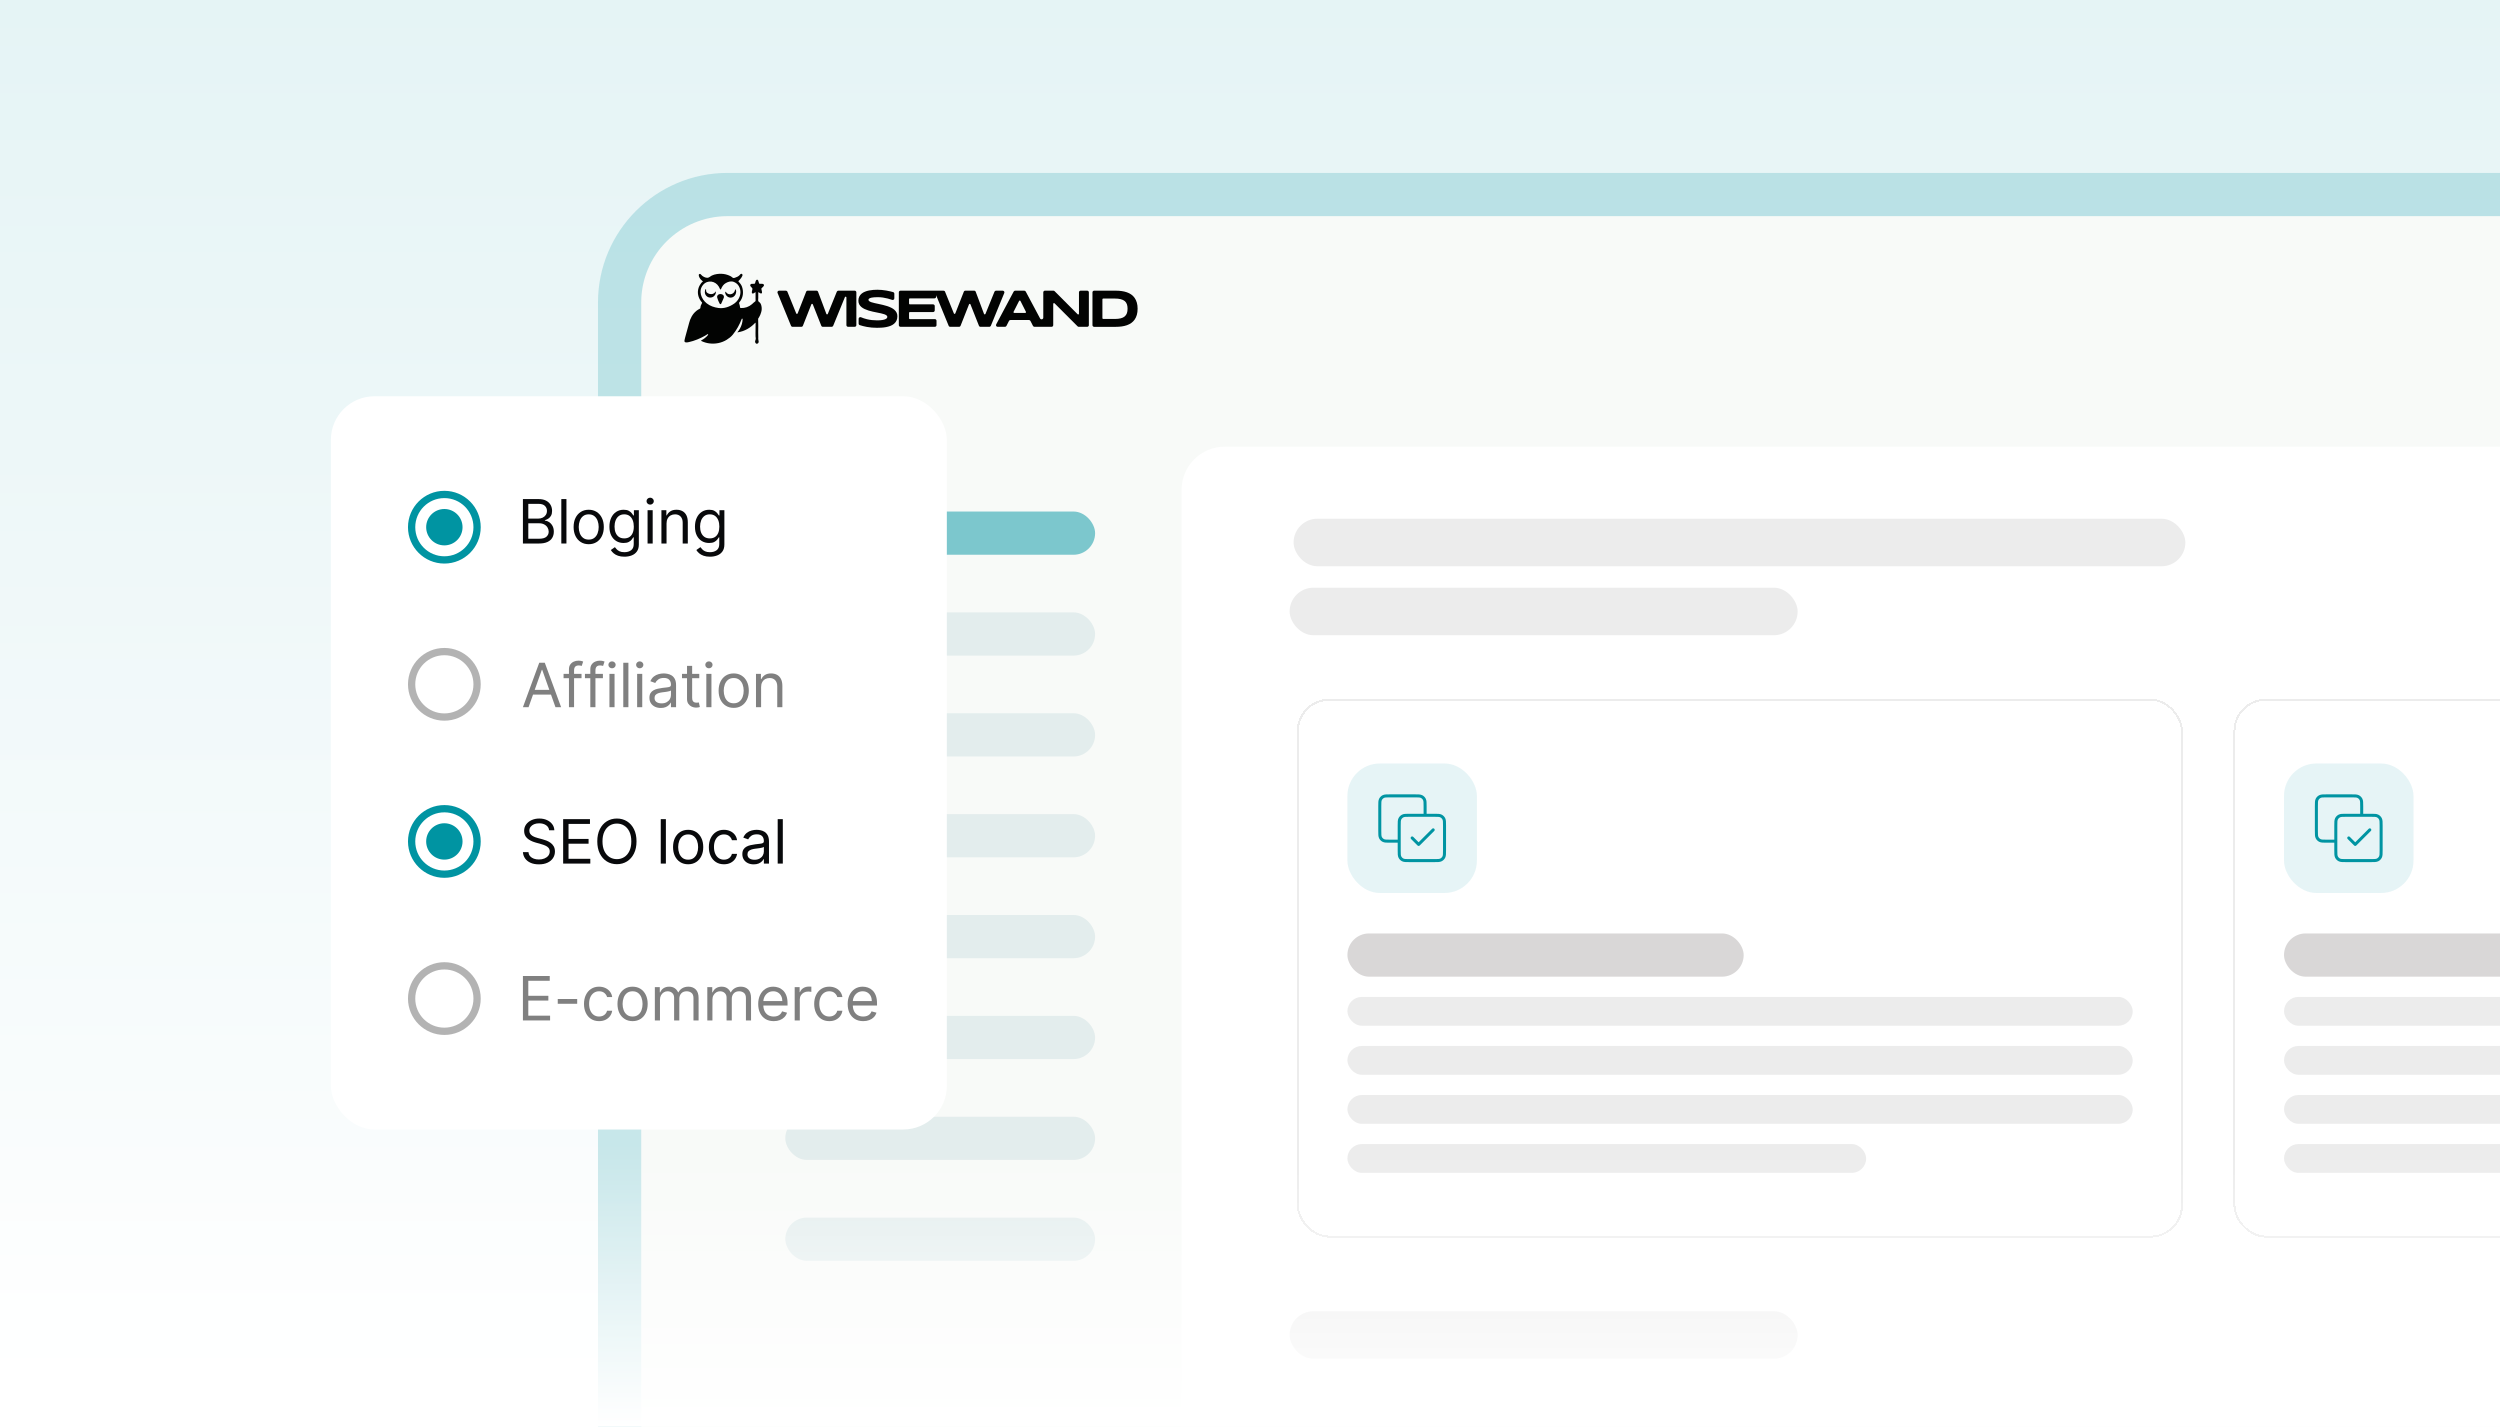 <svg xmlns="http://www.w3.org/2000/svg" width="347" height="198" viewBox="0 0 347 198" fill="none"><g clip-path="url(#clip0_116_328)"><rect width="347" height="198" fill="url(#paint0_linear_116_328)" fill-opacity="0.1"></rect><rect x="89" y="30" width="287" height="215" rx="12" fill="#F8FAF8"></rect><rect x="86" y="27" width="293" height="221" rx="15" stroke="#0094A2" stroke-opacity="0.2" stroke-width="6"></rect><rect x="164" y="62" width="287" height="215" rx="6" fill="white"></rect><g filter="url(#filter0_d_116_328)"><rect x="180" y="96.986" width="123" height="74.794" rx="4.493" fill="white" shape-rendering="crispEdges"></rect><rect x="180.14" y="97.127" width="122.719" height="74.514" rx="4.353" stroke="#ECECEC" stroke-width="0.281" shape-rendering="crispEdges"></rect><rect x="187.021" y="105.973" width="17.973" height="17.973" rx="4.493" fill="#0094A2" fill-opacity="0.1"></rect><path d="M197.804 113.162V111.904C197.804 111.4 197.804 111.149 197.706 110.956C197.62 110.787 197.483 110.65 197.313 110.564C197.121 110.466 196.87 110.466 196.366 110.466H192.951C192.448 110.466 192.197 110.466 192.004 110.564C191.835 110.65 191.698 110.787 191.612 110.956C191.514 111.149 191.514 111.4 191.514 111.904V115.318C191.514 115.822 191.514 116.073 191.612 116.266C191.698 116.435 191.835 116.572 192.004 116.658C192.197 116.756 192.448 116.756 192.951 116.756H194.21M196.007 116.307L196.905 117.206L198.927 115.184M195.647 119.452H199.062C199.565 119.452 199.817 119.452 200.009 119.354C200.178 119.268 200.316 119.131 200.402 118.961C200.5 118.769 200.5 118.518 200.5 118.014V114.6C200.5 114.096 200.5 113.845 200.402 113.652C200.316 113.483 200.178 113.346 200.009 113.26C199.817 113.162 199.565 113.162 199.062 113.162H195.647C195.144 113.162 194.892 113.162 194.7 113.26C194.531 113.346 194.394 113.483 194.308 113.652C194.21 113.845 194.21 114.096 194.21 114.6V118.014C194.21 118.518 194.21 118.769 194.308 118.961C194.394 119.131 194.531 119.268 194.7 119.354C194.892 119.452 195.144 119.452 195.647 119.452Z" stroke="#0094A2" stroke-width="0.421" stroke-linecap="round" stroke-linejoin="round"></path><rect x="187.021" y="129.562" width="55" height="6" rx="3" fill="#D9D7D7"></rect><rect x="187.021" y="138.37" width="109" height="4" rx="2" fill="#ECECEC"></rect><rect x="187.021" y="145.178" width="109" height="4" rx="2" fill="#ECECEC"></rect><rect x="187.021" y="151.986" width="109" height="4" rx="2" fill="#ECECEC"></rect><rect x="187.021" y="158.795" width="72" height="4" rx="2" fill="#ECECEC"></rect></g><g filter="url(#filter1_d_116_328)"><rect x="310" y="96.986" width="123" height="74.794" rx="4.493" fill="white" shape-rendering="crispEdges"></rect><rect x="310.14" y="97.127" width="122.719" height="74.514" rx="4.353" stroke="#ECECEC" stroke-width="0.281" shape-rendering="crispEdges"></rect><rect x="317.021" y="105.973" width="17.973" height="17.973" rx="4.493" fill="#0094A2" fill-opacity="0.1"></rect><path d="M327.804 113.162V111.904C327.804 111.4 327.804 111.149 327.706 110.956C327.62 110.787 327.483 110.65 327.313 110.564C327.121 110.466 326.87 110.466 326.366 110.466H322.951C322.448 110.466 322.197 110.466 322.004 110.564C321.835 110.65 321.698 110.787 321.612 110.956C321.514 111.149 321.514 111.4 321.514 111.904V115.318C321.514 115.822 321.514 116.073 321.612 116.266C321.698 116.435 321.835 116.572 322.004 116.658C322.197 116.756 322.448 116.756 322.951 116.756H324.21M326.007 116.307L326.905 117.206L328.927 115.184M325.647 119.452H329.062C329.565 119.452 329.817 119.452 330.009 119.354C330.178 119.268 330.316 119.131 330.402 118.961C330.5 118.769 330.5 118.518 330.5 118.014V114.6C330.5 114.096 330.5 113.845 330.402 113.652C330.316 113.483 330.178 113.346 330.009 113.26C329.817 113.162 329.565 113.162 329.062 113.162H325.647C325.144 113.162 324.892 113.162 324.7 113.26C324.531 113.346 324.394 113.483 324.308 113.652C324.21 113.845 324.21 114.096 324.21 114.6V118.014C324.21 118.518 324.21 118.769 324.308 118.961C324.394 119.131 324.531 119.268 324.7 119.354C324.892 119.452 325.144 119.452 325.647 119.452Z" stroke="#0094A2" stroke-width="0.421" stroke-linecap="round" stroke-linejoin="round"></path><rect x="317.021" y="129.562" width="55" height="6" rx="3" fill="#D9D7D7"></rect><rect x="317.021" y="138.37" width="109" height="4" rx="2" fill="#ECECEC"></rect><rect x="317.021" y="145.178" width="109" height="4" rx="2" fill="#ECECEC"></rect><rect x="317.021" y="151.986" width="109" height="4" rx="2" fill="#ECECEC"></rect><rect x="317.021" y="158.795" width="72" height="4" rx="2" fill="#ECECEC"></rect></g><rect x="179.551" y="72" width="123.778" height="6.595" rx="3.297" fill="#ECECEC"></rect><rect x="179" y="81.575" width="70.513" height="6.595" rx="3.297" fill="#ECECEC"></rect><rect x="179" y="182" width="70.513" height="6.595" rx="3.297" fill="#ECECEC"></rect><rect x="109" y="71" width="43" height="6" rx="3" fill="#0094A2" fill-opacity="0.5"></rect><rect x="109" y="85" width="43" height="6" rx="3" fill="#E3EDED"></rect><rect x="109" y="99" width="43" height="6" rx="3" fill="#E3EDED"></rect><rect x="109" y="113" width="43" height="6" rx="3" fill="#E3EDED"></rect><rect x="109" y="127" width="43" height="6" rx="3" fill="#E3EDED"></rect><rect x="109" y="141" width="43" height="6" rx="3" fill="#E3EDED"></rect><rect x="109" y="155" width="43" height="6" rx="3" fill="#E3EDED"></rect><rect x="109" y="169" width="43" height="6" rx="3" fill="#E3EDED"></rect><path d="M105.772 39.39C105.669 39.39 105.565 39.388 105.462 39.39C105.402 39.394 105.375 39.371 105.359 39.317C105.321 39.204 105.28 39.044 105.235 38.933C105.212 38.875 105.175 38.825 105.096 38.821C105.02 38.819 104.972 38.858 104.935 38.919C104.877 39.016 104.838 39.166 104.815 39.278C104.801 39.357 104.755 39.386 104.679 39.388C104.555 39.394 104.427 39.4 104.301 39.402C104.216 39.404 104.183 39.458 104.148 39.53C104.121 39.59 104.125 39.65 104.158 39.706C104.16 39.71 104.164 39.714 104.166 39.718C104.17 39.722 104.175 39.729 104.179 39.733C104.259 39.824 104.309 39.896 104.392 39.983C104.439 40.032 104.447 40.078 104.433 40.14C104.402 40.247 104.377 40.357 104.361 40.471C104.348 40.557 104.338 40.673 104.414 40.723C104.485 40.77 104.557 40.733 104.625 40.698C104.687 40.665 104.784 40.594 104.871 40.545V41.506C104.871 41.582 104.9 41.764 104.844 41.82C104.78 41.886 104.683 41.936 104.613 42C104.53 42.074 104.454 42.151 104.371 42.223C103.929 42.603 103.412 42.771 102.827 42.758C102.773 42.756 102.742 42.742 102.73 42.694C102.728 42.688 102.728 42.68 102.726 42.671C102.699 42.473 102.656 42.279 102.587 42.089C102.571 42.033 102.585 42.004 102.62 41.965C103.154 41.345 103.247 40.543 102.988 39.786C102.885 39.524 102.72 39.297 102.521 39.09C102.499 39.067 102.453 39.055 102.501 39.007C102.567 38.941 102.629 38.865 102.695 38.799C102.84 38.648 102.953 38.478 103.036 38.29C103.085 38.172 103.057 38.067 102.972 38.022C102.811 37.939 102.718 38.133 102.623 38.224C102.472 38.369 102.286 38.453 102.089 38.52C102 38.551 101.893 38.606 101.796 38.588C101.707 38.571 101.635 38.501 101.569 38.445C101.496 38.383 101.42 38.342 101.331 38.298C101.143 38.208 100.942 38.135 100.738 38.084C100.333 37.984 99.911 37.978 99.498 38.04C99.26 38.075 99.027 38.139 98.81 38.243C98.611 38.338 98.427 38.549 98.2 38.559C97.9 38.573 97.514 38.373 97.33 38.146C97.303 38.115 97.276 38.084 97.245 38.057C97.202 38.017 97.148 38.001 97.092 38.026C97.034 38.05 96.993 38.092 96.987 38.156C96.981 38.216 96.987 38.272 97.006 38.327C97.028 38.402 97.059 38.472 97.094 38.538C97.148 38.642 97.216 38.737 97.303 38.821C97.39 38.904 97.477 38.985 97.572 39.074C97.374 39.191 97.26 39.371 97.152 39.553C97.076 39.675 97.018 39.803 96.971 39.933C96.944 40.014 96.923 40.094 96.906 40.175C96.838 40.506 96.857 40.847 96.964 41.175C97.055 41.456 97.208 41.727 97.427 41.969C97.471 42.016 97.462 42.041 97.431 42.087C97.311 42.281 97.231 42.489 97.216 42.721C97.21 42.789 97.188 42.822 97.13 42.851C96.46 43.178 96.051 43.723 95.786 44.387C95.671 44.676 95.619 44.982 95.528 45.277C95.526 45.288 95.522 45.296 95.52 45.304C95.365 45.81 95.255 46.327 95.1 46.833C95.059 46.964 95.03 47.102 95.007 47.234C94.993 47.329 94.991 47.445 95.092 47.493C95.253 47.571 95.46 47.517 95.625 47.48C95.815 47.439 96.003 47.387 96.189 47.329C96.592 47.203 96.985 47.046 97.363 46.858C97.648 46.718 97.929 46.565 98.194 46.391C98.227 46.37 98.266 46.381 98.287 46.41C98.299 46.432 98.297 46.461 98.283 46.482C98.029 46.798 97.704 47.057 97.336 47.245C97.303 47.261 97.303 47.309 97.336 47.325C97.677 47.493 98.051 47.608 98.448 47.662C99.285 47.774 100.157 47.604 100.872 47.158C101.176 46.968 101.492 46.726 101.715 46.447C102.248 45.786 102.649 45.06 102.951 44.269C102.964 44.236 103.003 44.217 103.038 44.234C103.065 44.244 103.077 44.267 103.077 44.294C103.071 44.529 103.032 44.763 102.966 44.988C102.899 45.215 102.804 45.432 102.687 45.639C102.639 45.722 102.587 45.804 102.532 45.883C102.476 45.961 102.412 46.032 102.358 46.11C102.346 46.129 102.362 46.137 102.381 46.133C102.631 46.087 102.875 46.034 103.116 45.949C103.557 45.792 103.968 45.556 104.33 45.263C104.385 45.217 104.441 45.17 104.495 45.122C104.575 45.05 104.654 44.976 104.73 44.901C104.753 44.878 104.879 44.713 104.877 44.835C104.877 45.143 104.873 45.455 104.871 45.765C104.871 46.077 104.854 46.391 104.871 46.703C104.879 46.862 104.933 46.99 104.875 47.148C104.817 47.303 104.772 47.416 104.848 47.575C104.925 47.732 105.084 47.761 105.212 47.644C105.334 47.53 105.311 47.391 105.272 47.247C105.233 47.098 105.247 46.966 105.251 46.815C105.259 46.583 105.239 46.35 105.239 46.118C105.239 45.536 105.27 44.943 105.231 44.362C105.226 44.3 105.228 44.236 105.255 44.182C105.28 44.132 105.321 44.095 105.35 44.05C105.491 43.829 105.58 43.572 105.656 43.324C105.741 43.052 105.745 42.762 105.689 42.483C105.665 42.357 105.625 42.231 105.559 42.117C105.487 41.996 105.39 41.94 105.288 41.851C105.193 41.768 105.247 41.46 105.247 41.351V40.557C105.332 40.563 105.375 40.621 105.431 40.65C105.507 40.692 105.629 40.781 105.71 40.718C105.791 40.658 105.774 40.53 105.749 40.429C105.722 40.328 105.71 40.22 105.683 40.121C105.665 40.051 105.689 40.016 105.739 39.972C105.834 39.892 105.925 39.807 105.999 39.706C106.061 39.623 106.051 39.501 105.964 39.446C105.906 39.408 105.842 39.396 105.772 39.392V39.39ZM102.025 42.047C101.99 42.074 101.957 42.105 101.92 42.13C101.265 42.583 100.508 42.861 99.707 42.746C99.132 42.663 98.576 42.485 98.095 42.107C97.332 41.51 96.886 40.371 97.584 39.545C98.208 38.801 99.299 38.983 99.775 39.788C99.833 39.888 99.878 39.995 99.93 40.101C99.946 40.134 99.953 40.177 100.012 40.177C100.066 40.175 100.074 40.136 100.089 40.099C100.229 39.76 100.426 39.466 100.756 39.282C101.112 39.088 101.48 38.978 101.881 39.138C102.273 39.297 102.53 39.584 102.672 39.974C102.953 40.718 102.633 41.564 102.027 42.047H102.025Z" fill="#020302"></path><path d="M99.337 40.466C99.304 40.454 99.252 40.568 99.231 40.593C99.192 40.636 99.147 40.677 99.097 40.708C99.002 40.774 98.89 40.812 98.775 40.822C98.535 40.845 98.293 40.754 98.115 40.603C98.039 40.537 98.014 40.448 98.008 40.355C98.006 40.305 98.006 40.26 98.004 40.212C98.004 40.192 98.01 40.154 97.998 40.138C97.977 40.109 97.946 40.134 97.927 40.157C97.859 40.245 97.845 40.388 97.836 40.495C97.836 40.512 97.834 40.531 97.834 40.551C97.83 40.952 98.173 41.306 98.58 41.303C98.789 41.301 98.992 41.225 99.132 41.072C99.273 40.921 99.384 40.727 99.359 40.518C99.357 40.483 99.349 40.466 99.341 40.462L99.337 40.466Z" fill="#020302"></path><path d="M102.054 40.148C102.054 40.148 102.046 40.15 102.042 40.152C102.038 40.157 102.033 40.163 102.031 40.169C102.009 40.221 102.015 40.276 102 40.33C101.971 40.435 101.918 40.535 101.843 40.615C101.709 40.762 101.517 40.847 101.32 40.847C101.19 40.847 101.066 40.812 100.959 40.741C100.872 40.683 100.816 40.603 100.756 40.526C100.746 40.514 100.738 40.499 100.721 40.493C100.682 40.477 100.667 40.516 100.663 40.545C100.643 40.748 100.734 40.925 100.87 41.072C101.013 41.227 101.215 41.314 101.426 41.312C101.711 41.31 101.957 41.121 102.079 40.878C102.145 40.75 102.186 40.601 102.182 40.456C102.178 40.359 102.151 40.249 102.087 40.173C102.079 40.163 102.067 40.152 102.054 40.152V40.148Z" fill="#020302"></path><path d="M100.097 40.822C99.744 40.766 99.457 41.01 99.552 41.328C99.628 41.59 99.731 41.843 99.857 42.084C99.888 42.146 99.934 42.217 100.004 42.219C100.083 42.219 100.112 42.134 100.138 42.074C100.25 41.83 100.353 41.584 100.461 41.338C100.479 41.297 100.482 41.256 100.482 41.212C100.479 41.008 100.343 40.859 100.095 40.822H100.097Z" fill="#020302"></path><path d="M118.629 40.343H116.37C116.273 40.343 116.186 40.401 116.151 40.487L114.899 43.571C114.861 43.662 114.731 43.66 114.698 43.569L113.545 40.494C113.51 40.403 113.423 40.343 113.324 40.343H112.113C112.016 40.343 111.927 40.403 111.894 40.492L110.714 43.502C110.679 43.591 110.548 43.593 110.513 43.502L109.29 40.487C109.255 40.399 109.168 40.343 109.071 40.343H108.143C107.976 40.343 107.862 40.508 107.924 40.661L109.792 45.218C109.827 45.305 109.914 45.362 110.011 45.362H111.224C111.321 45.362 111.408 45.305 111.443 45.216L112.617 42.242C112.652 42.151 112.782 42.151 112.818 42.242L113.995 45.216C114.031 45.305 114.117 45.362 114.215 45.362H115.428C115.525 45.362 115.609 45.305 115.647 45.218L117.273 41.244C117.316 41.136 117.482 41.167 117.482 41.283V45.131C117.482 45.259 117.587 45.362 117.717 45.362H118.627C118.757 45.362 118.862 45.259 118.862 45.131V40.574C118.862 40.446 118.757 40.343 118.627 40.343H118.629Z" fill="#020302"></path><path d="M124.144 43.002C124.016 42.891 123.865 42.792 123.694 42.709C123.522 42.624 123.34 42.552 123.148 42.488C122.956 42.424 122.758 42.37 122.553 42.323C122.348 42.275 122.15 42.232 121.958 42.19C121.766 42.151 121.584 42.112 121.412 42.073C121.241 42.035 121.09 41.994 120.962 41.953C120.834 41.909 120.73 41.862 120.656 41.806C120.582 41.752 120.544 41.688 120.544 41.614C120.544 41.591 120.548 41.568 120.557 41.541C120.565 41.515 120.586 41.488 120.615 41.461C120.644 41.434 120.687 41.407 120.743 41.382C120.799 41.358 120.875 41.335 120.97 41.314C121.065 41.295 121.183 41.279 121.323 41.267C121.464 41.254 121.633 41.248 121.832 41.248C122.08 41.248 122.322 41.267 122.557 41.302C122.793 41.337 123.012 41.38 123.212 41.434C123.413 41.486 123.593 41.541 123.752 41.599C123.774 41.608 123.795 41.616 123.816 41.624C123.971 41.682 124.134 41.57 124.134 41.409V40.767C124.134 40.663 124.066 40.574 123.964 40.545C123.851 40.512 123.733 40.481 123.607 40.45C123.417 40.405 123.221 40.364 123.016 40.328C122.813 40.293 122.607 40.266 122.396 40.246C122.187 40.227 121.983 40.217 121.784 40.217C121.602 40.217 121.412 40.225 121.212 40.239C121.011 40.254 120.813 40.281 120.617 40.32C120.42 40.359 120.234 40.413 120.057 40.486C119.879 40.556 119.722 40.649 119.588 40.76C119.453 40.874 119.346 41.01 119.265 41.172C119.187 41.333 119.145 41.523 119.145 41.744C119.145 41.932 119.182 42.097 119.257 42.238C119.331 42.38 119.433 42.507 119.563 42.614C119.691 42.721 119.842 42.816 120.013 42.895C120.185 42.974 120.367 43.044 120.559 43.104C120.751 43.164 120.949 43.215 121.152 43.259C121.354 43.302 121.553 43.343 121.745 43.381C121.937 43.418 122.119 43.457 122.291 43.494C122.462 43.532 122.611 43.573 122.741 43.618C122.869 43.664 122.973 43.715 123.047 43.775C123.121 43.835 123.159 43.906 123.159 43.986C123.159 44.038 123.14 44.092 123.103 44.147C123.066 44.203 122.995 44.255 122.89 44.302C122.787 44.35 122.642 44.389 122.456 44.42C122.272 44.451 122.032 44.466 121.739 44.466C121.243 44.466 120.776 44.414 120.342 44.309C120.04 44.236 119.761 44.145 119.507 44.034C119.352 43.968 119.178 44.081 119.178 44.247V44.91C119.178 45.007 119.24 45.096 119.335 45.127C119.627 45.224 119.955 45.309 120.321 45.377C120.751 45.458 121.22 45.499 121.726 45.499C121.921 45.499 122.123 45.493 122.338 45.48C122.553 45.468 122.766 45.443 122.975 45.404C123.183 45.365 123.384 45.309 123.576 45.239C123.766 45.166 123.936 45.071 124.08 44.951C124.225 44.831 124.341 44.687 124.427 44.513C124.514 44.34 124.558 44.133 124.558 43.893C124.558 43.705 124.52 43.54 124.446 43.393C124.372 43.246 124.27 43.118 124.14 43.007L124.144 43.002Z" fill="#020302"></path><path d="M139.179 40.343H138.253C138.156 40.343 138.069 40.401 138.034 40.487L136.781 43.571C136.744 43.662 136.614 43.66 136.581 43.569L135.428 40.494C135.393 40.403 135.306 40.343 135.207 40.343H133.996C133.898 40.343 133.81 40.403 133.777 40.492L132.597 43.502C132.561 43.591 132.431 43.593 132.396 43.502L131.173 40.487C131.138 40.399 131.051 40.343 130.954 40.343H124.994C124.863 40.343 124.758 40.446 124.758 40.574V45.131C124.758 45.259 124.863 45.362 124.994 45.362H129.753C129.883 45.362 129.989 45.259 129.989 45.131V44.523C129.989 44.395 129.883 44.292 129.753 44.292H126.283C126.223 44.292 126.176 44.244 126.176 44.187V43.42C126.176 43.362 126.223 43.315 126.283 43.315H129.507C129.637 43.315 129.743 43.211 129.743 43.083V42.475C129.743 42.347 129.637 42.244 129.507 42.244H126.283C126.223 42.244 126.176 42.197 126.176 42.139V41.521C126.176 41.463 126.223 41.415 126.283 41.415H129.699C129.829 41.415 129.935 41.312 129.935 41.184V40.977L131.675 45.22C131.71 45.307 131.797 45.364 131.894 45.364H133.107C133.204 45.364 133.291 45.307 133.326 45.218L134.5 42.244C134.535 42.153 134.665 42.153 134.7 42.244L135.878 45.218C135.913 45.307 136 45.364 136.097 45.364H137.31C137.407 45.364 137.492 45.307 137.529 45.22L139.396 40.663C139.458 40.51 139.344 40.345 139.176 40.345L139.179 40.343Z" fill="#020302"></path><path d="M150.9 40.343H149.997C149.867 40.343 149.761 40.446 149.761 40.574V43.546C149.761 43.641 149.644 43.688 149.577 43.62L146.376 40.413C146.333 40.37 146.271 40.343 146.209 40.343H145.043C144.913 40.343 144.808 40.446 144.808 40.574V44.092C144.808 44.333 144.477 44.412 144.363 44.199L142.373 40.469C142.332 40.392 142.251 40.345 142.165 40.345H140.908C140.821 40.345 140.741 40.392 140.699 40.469L138.269 45.026C138.187 45.178 138.3 45.364 138.478 45.364H139.484C139.573 45.364 139.656 45.315 139.695 45.236L140.046 44.544C140.086 44.466 140.168 44.416 140.257 44.416H142.816C142.904 44.416 142.987 44.466 143.026 44.544L143.378 45.236C143.417 45.315 143.5 45.364 143.589 45.364H145.953C146.083 45.364 146.188 45.261 146.188 45.133V42.176C146.188 42.081 146.306 42.033 146.372 42.101L149.569 45.296C149.613 45.34 149.675 45.364 149.737 45.364H150.898C151.028 45.364 151.134 45.261 151.134 45.133V40.574C151.134 40.446 151.028 40.343 150.898 40.343H150.9ZM142.301 43.432H140.78C140.699 43.432 140.648 43.35 140.683 43.279L141.448 41.775C141.487 41.696 141.6 41.696 141.64 41.775L142.398 43.279C142.433 43.35 142.382 43.432 142.301 43.432Z" fill="#020302"></path><path d="M157.79 41.998C157.718 41.75 157.616 41.533 157.486 41.347C157.356 41.161 157.199 41.004 157.015 40.876C156.831 40.748 156.627 40.645 156.403 40.568C156.178 40.49 155.938 40.434 155.68 40.399C155.422 40.364 155.153 40.345 154.872 40.345H151.869C151.739 40.345 151.634 40.448 151.634 40.576V45.133C151.634 45.261 151.739 45.365 151.869 45.365H154.88C155.161 45.365 155.43 45.346 155.688 45.311C155.947 45.276 156.186 45.22 156.41 45.142C156.633 45.063 156.835 44.96 157.019 44.831C157.201 44.703 157.358 44.546 157.488 44.36C157.619 44.174 157.72 43.957 157.792 43.709C157.864 43.459 157.9 43.174 157.9 42.854C157.9 42.533 157.864 42.25 157.792 42.002L157.79 41.998ZM156.412 43.478C156.348 43.656 156.246 43.804 156.106 43.922C155.965 44.04 155.783 44.129 155.556 44.185C155.329 44.24 155.054 44.271 154.73 44.271H153.122C153.062 44.271 153.014 44.224 153.014 44.166V41.544C153.014 41.486 153.062 41.438 153.122 41.438H154.73C155.054 41.438 155.331 41.467 155.556 41.525C155.781 41.583 155.965 41.67 156.106 41.783C156.246 41.899 156.348 42.046 156.412 42.224C156.476 42.401 156.507 42.61 156.507 42.852C156.507 43.093 156.476 43.302 156.412 43.48V43.478Z" fill="#020302"></path><rect x="45.925" y="55" width="85.497" height="101.776" rx="6.058" fill="white"></rect><path d="M61.677 68.126C58.89 68.126 56.628 70.388 56.628 73.174C56.628 75.961 58.89 78.223 61.677 78.223C64.463 78.223 66.725 75.961 66.725 73.174C66.725 70.388 64.463 68.126 61.677 68.126ZM61.677 77.213C59.445 77.213 57.638 75.406 57.638 73.174C57.638 70.943 59.445 69.136 61.677 69.136C63.908 69.136 65.715 70.943 65.715 73.174C65.715 75.406 63.908 77.213 61.677 77.213Z" fill="#0094A2"></path><path d="M61.676 75.699C63.071 75.699 64.201 74.568 64.201 73.174C64.201 71.78 63.071 70.65 61.676 70.65C60.282 70.65 59.152 71.78 59.152 73.174C59.152 74.568 60.282 75.699 61.676 75.699Z" fill="#0094A2"></path><path d="M98.544 77.27C98.2 77.27 97.905 77.226 97.658 77.138C97.411 77.052 97.205 76.937 97.041 76.795C96.878 76.654 96.749 76.504 96.652 76.343L97.219 75.945C97.283 76.03 97.364 76.126 97.462 76.234C97.561 76.345 97.695 76.44 97.866 76.521C98.039 76.603 98.265 76.644 98.544 76.644C98.917 76.644 99.225 76.554 99.468 76.373C99.711 76.192 99.833 75.909 99.833 75.524V74.584H99.772C99.72 74.668 99.646 74.773 99.55 74.897C99.455 75.02 99.319 75.129 99.14 75.225C98.963 75.32 98.724 75.367 98.423 75.367C98.05 75.367 97.714 75.279 97.417 75.102C97.122 74.925 96.888 74.668 96.716 74.331C96.545 73.994 96.46 73.584 96.46 73.102C96.46 72.628 96.543 72.216 96.71 71.864C96.876 71.511 97.108 71.238 97.405 71.045C97.702 70.85 98.046 70.753 98.435 70.753C98.736 70.753 98.975 70.803 99.152 70.903C99.331 71.002 99.467 71.114 99.562 71.241C99.658 71.365 99.732 71.468 99.784 71.548H99.857V70.813H100.544V75.572C100.544 75.969 100.453 76.293 100.272 76.542C100.094 76.793 99.853 76.976 99.55 77.093C99.248 77.211 98.913 77.27 98.544 77.27ZM98.52 74.729C98.805 74.729 99.046 74.663 99.242 74.533C99.439 74.402 99.589 74.215 99.691 73.97C99.794 73.725 99.845 73.431 99.845 73.09C99.845 72.757 99.795 72.463 99.694 72.208C99.594 71.953 99.445 71.753 99.248 71.608C99.052 71.464 98.809 71.391 98.52 71.391C98.218 71.391 97.967 71.468 97.767 71.62C97.568 71.773 97.418 71.978 97.318 72.235C97.219 72.492 97.17 72.777 97.17 73.09C97.17 73.411 97.221 73.695 97.321 73.942C97.423 74.187 97.574 74.38 97.773 74.521C97.973 74.659 98.222 74.729 98.52 74.729Z" fill="#08090B"></path><path d="M92.516 72.656V75.439H91.805V70.813H92.492V71.536H92.552C92.66 71.301 92.825 71.112 93.046 70.97C93.267 70.825 93.552 70.753 93.901 70.753C94.215 70.753 94.489 70.817 94.724 70.946C94.959 71.072 95.141 71.265 95.272 71.524C95.402 71.781 95.468 72.106 95.468 72.5V75.439H94.757V72.548C94.757 72.185 94.662 71.901 94.474 71.699C94.285 71.494 94.026 71.391 93.697 71.391C93.47 71.391 93.267 71.441 93.088 71.539C92.912 71.637 92.772 71.781 92.67 71.97C92.567 72.159 92.516 72.387 92.516 72.656Z" fill="#08090B"></path><path d="M89.882 75.439V70.813H90.593V75.439H89.882ZM90.244 70.042C90.105 70.042 89.986 69.995 89.885 69.901C89.787 69.806 89.738 69.693 89.738 69.56C89.738 69.428 89.787 69.314 89.885 69.22C89.986 69.126 90.105 69.078 90.244 69.078C90.382 69.078 90.501 69.126 90.599 69.22C90.7 69.314 90.75 69.428 90.75 69.56C90.75 69.693 90.7 69.806 90.599 69.901C90.501 69.995 90.382 70.042 90.244 70.042Z" fill="#08090B"></path><path d="M86.672 77.27C86.328 77.27 86.033 77.226 85.786 77.138C85.539 77.052 85.333 76.937 85.169 76.795C85.006 76.654 84.876 76.504 84.78 76.343L85.346 75.945C85.411 76.03 85.492 76.126 85.59 76.234C85.689 76.345 85.823 76.44 85.994 76.521C86.167 76.603 86.392 76.644 86.672 76.644C87.045 76.644 87.353 76.554 87.596 76.373C87.839 76.192 87.961 75.909 87.961 75.524V74.584H87.9C87.848 74.668 87.774 74.773 87.677 74.897C87.583 75.02 87.447 75.129 87.268 75.225C87.091 75.32 86.852 75.367 86.551 75.367C86.178 75.367 85.842 75.279 85.545 75.102C85.25 74.925 85.016 74.668 84.843 74.331C84.673 73.994 84.587 73.584 84.587 73.102C84.587 72.628 84.671 72.216 84.837 71.864C85.004 71.511 85.236 71.238 85.533 71.045C85.83 70.85 86.174 70.753 86.563 70.753C86.864 70.753 87.103 70.803 87.28 70.903C87.459 71.002 87.595 71.114 87.69 71.241C87.786 71.365 87.86 71.468 87.912 71.548H87.985V70.813H88.671V75.572C88.671 75.969 88.581 76.293 88.4 76.542C88.222 76.793 87.981 76.976 87.677 77.093C87.376 77.211 87.041 77.27 86.672 77.27ZM86.647 74.729C86.933 74.729 87.174 74.663 87.37 74.533C87.567 74.402 87.717 74.215 87.819 73.97C87.921 73.725 87.973 73.431 87.973 73.09C87.973 72.757 87.922 72.463 87.822 72.208C87.722 71.953 87.573 71.753 87.376 71.608C87.18 71.464 86.937 71.391 86.647 71.391C86.346 71.391 86.095 71.468 85.894 71.62C85.696 71.773 85.546 71.978 85.446 72.235C85.347 72.492 85.298 72.777 85.298 73.09C85.298 73.411 85.348 73.695 85.449 73.942C85.551 74.187 85.702 74.38 85.901 74.521C86.101 74.659 86.35 74.729 86.647 74.729Z" fill="#08090B"></path><path d="M81.713 75.536C81.295 75.536 80.929 75.436 80.614 75.238C80.3 75.039 80.055 74.761 79.879 74.403C79.704 74.046 79.617 73.628 79.617 73.15C79.617 72.668 79.704 72.248 79.879 71.888C80.055 71.529 80.3 71.25 80.614 71.051C80.929 70.852 81.295 70.753 81.713 70.753C82.131 70.753 82.496 70.852 82.809 71.051C83.124 71.25 83.369 71.529 83.544 71.888C83.721 72.248 83.809 72.668 83.809 73.15C83.809 73.628 83.721 74.046 83.544 74.403C83.369 74.761 83.124 75.039 82.809 75.238C82.496 75.436 82.131 75.536 81.713 75.536ZM81.713 74.897C82.03 74.897 82.291 74.816 82.496 74.653C82.701 74.491 82.852 74.277 82.951 74.012C83.049 73.747 83.098 73.46 83.098 73.15C83.098 72.841 83.049 72.553 82.951 72.286C82.852 72.019 82.701 71.803 82.496 71.638C82.291 71.474 82.03 71.391 81.713 71.391C81.396 71.391 81.135 71.474 80.93 71.638C80.725 71.803 80.573 72.019 80.475 72.286C80.377 72.553 80.328 72.841 80.328 73.15C80.328 73.46 80.377 73.747 80.475 74.012C80.573 74.277 80.725 74.491 80.93 74.653C81.135 74.816 81.396 74.897 81.713 74.897Z" fill="#08090B"></path><path d="M78.622 69.271V75.439H77.911V69.271H78.622Z" fill="#08090B"></path><path d="M72.581 75.439V69.271H74.737C75.167 69.271 75.522 69.346 75.801 69.494C76.08 69.641 76.288 69.838 76.424 70.087C76.561 70.334 76.629 70.609 76.629 70.91C76.629 71.175 76.582 71.394 76.487 71.566C76.395 71.739 76.273 71.876 76.12 71.976C75.969 72.076 75.806 72.151 75.629 72.199V72.259C75.818 72.271 76.007 72.337 76.198 72.458C76.389 72.578 76.549 72.751 76.677 72.976C76.806 73.201 76.87 73.476 76.87 73.801C76.87 74.11 76.8 74.388 76.659 74.635C76.519 74.882 76.297 75.078 75.993 75.223C75.69 75.367 75.296 75.439 74.81 75.439H72.581ZM73.328 74.777H74.81C75.298 74.777 75.644 74.683 75.849 74.494C76.056 74.303 76.159 74.072 76.159 73.801C76.159 73.592 76.106 73.4 75.999 73.223C75.893 73.044 75.742 72.901 75.545 72.795C75.348 72.687 75.115 72.632 74.846 72.632H73.328V74.777ZM73.328 71.982H74.713C74.938 71.982 75.141 71.938 75.322 71.849C75.504 71.761 75.649 71.636 75.755 71.476C75.864 71.315 75.918 71.126 75.918 70.91C75.918 70.639 75.824 70.409 75.635 70.22C75.446 70.029 75.147 69.934 74.737 69.934H73.328V71.982Z" fill="#08090B"></path><path d="M61.677 89.935C58.89 89.935 56.628 92.197 56.628 94.984C56.628 97.77 58.89 100.032 61.677 100.032C64.463 100.032 66.725 97.77 66.725 94.984C66.725 92.197 64.463 89.935 61.677 89.935ZM61.677 99.022C59.445 99.022 57.638 97.215 57.638 94.984C57.638 92.752 59.445 90.945 61.677 90.945C63.908 90.945 65.715 92.752 65.715 94.984C65.715 97.215 63.908 99.022 61.677 99.022Z" fill="black" fill-opacity="0.3"></path><path d="M105.641 95.375V98.158H104.93V93.532H105.617V94.254H105.677C105.786 94.02 105.95 93.831 106.171 93.688C106.392 93.544 106.677 93.471 107.026 93.471C107.34 93.471 107.614 93.536 107.849 93.664C108.084 93.791 108.266 93.983 108.397 94.243C108.527 94.499 108.593 94.825 108.593 95.218V98.158H107.882V95.266C107.882 94.903 107.787 94.62 107.599 94.417C107.41 94.212 107.151 94.11 106.822 94.11C106.595 94.11 106.392 94.159 106.213 94.257C106.037 94.356 105.897 94.499 105.795 94.688C105.692 94.877 105.641 95.106 105.641 95.375Z" fill="#808080"></path><path d="M101.839 98.254C101.421 98.254 101.055 98.155 100.74 97.956C100.426 97.757 100.181 97.479 100.005 97.122C99.83 96.764 99.743 96.347 99.743 95.869C99.743 95.387 99.83 94.966 100.005 94.607C100.181 94.248 100.426 93.968 100.74 93.77C101.055 93.571 101.421 93.471 101.839 93.471C102.257 93.471 102.622 93.571 102.935 93.77C103.25 93.968 103.495 94.248 103.67 94.607C103.847 94.966 103.935 95.387 103.935 95.869C103.935 96.347 103.847 96.764 103.67 97.122C103.495 97.479 103.25 97.757 102.935 97.956C102.622 98.155 102.257 98.254 101.839 98.254ZM101.839 97.616C102.156 97.616 102.417 97.534 102.622 97.372C102.827 97.209 102.978 96.995 103.077 96.73C103.175 96.465 103.224 96.178 103.224 95.869C103.224 95.56 103.175 95.272 103.077 95.004C102.978 94.737 102.827 94.522 102.622 94.357C102.417 94.192 102.156 94.11 101.839 94.11C101.522 94.11 101.261 94.192 101.056 94.357C100.851 94.522 100.699 94.737 100.601 95.004C100.503 95.272 100.453 95.56 100.453 95.869C100.453 96.178 100.503 96.465 100.601 96.73C100.699 96.995 100.851 97.209 101.056 97.372C101.261 97.534 101.522 97.616 101.839 97.616Z" fill="#808080"></path><path d="M98.037 98.158V93.532H98.748V98.158H98.037ZM98.398 92.761C98.26 92.761 98.14 92.713 98.04 92.619C97.942 92.525 97.892 92.411 97.892 92.279C97.892 92.146 97.942 92.033 98.04 91.938C98.14 91.844 98.26 91.797 98.398 91.797C98.537 91.797 98.655 91.844 98.754 91.938C98.854 92.033 98.904 92.146 98.904 92.279C98.904 92.411 98.854 92.525 98.754 92.619C98.655 92.713 98.537 92.761 98.398 92.761Z" fill="#808080"></path><path d="M97.058 93.532V94.134H94.66V93.532H97.058ZM95.359 92.423H96.07V96.833C96.07 97.034 96.099 97.184 96.157 97.284C96.218 97.383 96.294 97.449 96.386 97.483C96.481 97.515 96.58 97.531 96.684 97.531C96.763 97.531 96.827 97.527 96.877 97.519C96.927 97.509 96.968 97.501 96.998 97.495L97.142 98.134C97.094 98.152 97.027 98.17 96.94 98.188C96.854 98.208 96.745 98.218 96.612 98.218C96.411 98.218 96.215 98.175 96.022 98.089C95.831 98.002 95.672 97.871 95.546 97.694C95.421 97.517 95.359 97.294 95.359 97.025V92.423Z" fill="#808080"></path><path d="M91.718 98.266C91.425 98.266 91.159 98.211 90.92 98.101C90.681 97.988 90.491 97.826 90.351 97.616C90.21 97.403 90.14 97.146 90.14 96.845C90.14 96.58 90.192 96.365 90.296 96.2C90.401 96.034 90.54 95.903 90.715 95.809C90.89 95.714 91.083 95.644 91.293 95.598C91.506 95.55 91.72 95.511 91.935 95.483C92.216 95.447 92.444 95.42 92.619 95.402C92.795 95.382 92.924 95.349 93.004 95.303C93.087 95.257 93.128 95.176 93.128 95.062V95.038C93.128 94.74 93.046 94.51 92.884 94.345C92.723 94.18 92.479 94.098 92.152 94.098C91.812 94.098 91.546 94.172 91.354 94.321C91.161 94.469 91.025 94.628 90.947 94.797L90.272 94.556C90.393 94.275 90.553 94.056 90.754 93.899C90.957 93.74 91.178 93.63 91.417 93.568C91.658 93.504 91.895 93.471 92.128 93.471C92.276 93.471 92.447 93.49 92.64 93.526C92.835 93.56 93.022 93.631 93.203 93.74C93.386 93.848 93.537 94.012 93.658 94.23C93.778 94.449 93.838 94.742 93.838 95.11V98.158H93.128V97.531H93.091C93.043 97.632 92.963 97.739 92.85 97.854C92.738 97.968 92.588 98.066 92.402 98.146C92.215 98.226 91.987 98.266 91.718 98.266ZM91.826 97.628C92.108 97.628 92.345 97.573 92.537 97.462C92.732 97.352 92.879 97.209 92.977 97.034C93.077 96.86 93.128 96.676 93.128 96.483V95.833C93.097 95.869 93.031 95.902 92.929 95.932C92.829 95.96 92.712 95.985 92.579 96.007C92.449 96.028 92.322 96.046 92.197 96.062C92.075 96.076 91.975 96.088 91.899 96.098C91.714 96.122 91.541 96.161 91.381 96.215C91.222 96.267 91.094 96.347 90.995 96.453C90.899 96.558 90.851 96.7 90.851 96.881C90.851 97.128 90.942 97.314 91.125 97.441C91.309 97.566 91.543 97.628 91.826 97.628Z" fill="#808080"></path><path d="M88.434 98.158V93.532H89.145V98.158H88.434ZM88.796 92.761C88.657 92.761 88.537 92.713 88.437 92.619C88.339 92.525 88.29 92.411 88.29 92.279C88.29 92.146 88.339 92.033 88.437 91.938C88.537 91.844 88.657 91.797 88.796 91.797C88.934 91.797 89.052 91.844 89.151 91.938C89.251 92.033 89.302 92.146 89.302 92.279C89.302 92.411 89.251 92.525 89.151 92.619C89.052 92.713 88.934 92.761 88.796 92.761Z" fill="#808080"></path><path d="M87.222 91.99V98.158H86.511V91.99H87.222Z" fill="#808080"></path><path d="M84.589 98.158V93.532H85.3V98.158H84.589ZM84.95 92.761C84.812 92.761 84.692 92.713 84.592 92.619C84.493 92.525 84.444 92.411 84.444 92.279C84.444 92.146 84.493 92.033 84.592 91.938C84.692 91.844 84.812 91.797 84.95 91.797C85.089 91.797 85.207 91.844 85.306 91.938C85.406 92.033 85.456 92.146 85.456 92.279C85.456 92.411 85.406 92.525 85.306 92.619C85.207 92.713 85.089 92.761 84.95 92.761Z" fill="#808080"></path><path d="M83.683 93.532V94.134H81.189V93.532H83.683ZM81.936 98.158V92.893C81.936 92.628 81.998 92.407 82.123 92.231C82.247 92.054 82.409 91.921 82.608 91.833C82.806 91.745 83.016 91.7 83.237 91.7C83.412 91.7 83.554 91.715 83.665 91.743C83.775 91.771 83.858 91.797 83.912 91.821L83.707 92.435C83.671 92.423 83.621 92.408 83.556 92.39C83.494 92.372 83.412 92.363 83.309 92.363C83.074 92.363 82.905 92.422 82.8 92.541C82.698 92.659 82.647 92.833 82.647 93.062V98.158H81.936Z" fill="#808080"></path><path d="M80.716 93.532V94.134H78.223V93.532H80.716ZM78.97 98.158V92.893C78.97 92.628 79.032 92.407 79.156 92.231C79.281 92.054 79.442 91.921 79.641 91.833C79.84 91.745 80.05 91.7 80.271 91.7C80.445 91.7 80.588 91.715 80.698 91.743C80.809 91.771 80.891 91.797 80.945 91.821L80.741 92.435C80.704 92.423 80.654 92.408 80.59 92.39C80.528 92.372 80.445 92.363 80.343 92.363C80.108 92.363 79.938 92.422 79.834 92.541C79.732 92.659 79.68 92.833 79.68 93.062V98.158H78.97Z" fill="#808080"></path><path d="M73.364 98.158H72.581L74.846 91.99H75.617L77.882 98.158H77.099L75.256 92.966H75.207L73.364 98.158ZM73.653 95.749H76.81V96.411H73.653V95.749Z" fill="#808080"></path><path d="M61.677 111.744C58.89 111.744 56.628 114.006 56.628 116.793C56.628 119.579 58.89 121.841 61.677 121.841C64.463 121.841 66.725 119.579 66.725 116.793C66.725 114.006 64.463 111.744 61.677 111.744ZM61.677 120.831C59.445 120.831 57.638 119.024 57.638 116.793C57.638 114.561 59.445 112.754 61.677 112.754C63.908 112.754 65.715 114.561 65.715 116.793C65.715 119.024 63.908 120.831 61.677 120.831Z" fill="#0094A2"></path><path d="M61.676 119.317C63.071 119.317 64.201 118.187 64.201 116.793C64.201 115.398 63.071 114.268 61.676 114.268C60.282 114.268 59.152 115.398 59.152 116.793C59.152 118.187 60.282 119.317 61.676 119.317Z" fill="#0094A2"></path><path d="M108.654 113.697V119.865H107.943V113.697H108.654Z" fill="#08090B"></path><path d="M104.615 119.973C104.322 119.973 104.056 119.918 103.817 119.807C103.578 119.695 103.388 119.533 103.248 119.323C103.107 119.11 103.037 118.853 103.037 118.551C103.037 118.286 103.089 118.072 103.193 117.907C103.298 117.74 103.437 117.61 103.612 117.515C103.787 117.421 103.98 117.351 104.19 117.305C104.403 117.256 104.617 117.218 104.832 117.19C105.113 117.154 105.341 117.127 105.516 117.109C105.692 117.089 105.821 117.056 105.901 117.009C105.983 116.963 106.025 116.883 106.025 116.768V116.744C106.025 116.447 105.943 116.216 105.781 116.052C105.62 115.887 105.376 115.805 105.049 115.805C104.709 115.805 104.443 115.879 104.251 116.028C104.058 116.176 103.922 116.335 103.844 116.503L103.169 116.262C103.29 115.981 103.45 115.763 103.651 115.606C103.854 115.447 104.075 115.337 104.314 115.275C104.555 115.21 104.792 115.178 105.025 115.178C105.173 115.178 105.344 115.196 105.537 115.232C105.731 115.267 105.919 115.338 106.1 115.446C106.283 115.555 106.434 115.718 106.555 115.937C106.675 116.156 106.735 116.449 106.735 116.817V119.865H106.025V119.238H105.988C105.94 119.339 105.86 119.446 105.748 119.56C105.635 119.675 105.485 119.772 105.299 119.853C105.112 119.933 104.884 119.973 104.615 119.973ZM104.723 119.335C105.005 119.335 105.242 119.279 105.434 119.169C105.629 119.058 105.776 118.916 105.874 118.741C105.974 118.567 106.025 118.383 106.025 118.19V117.54C105.994 117.576 105.928 117.609 105.826 117.639C105.725 117.667 105.609 117.692 105.476 117.714C105.346 117.734 105.218 117.752 105.094 117.768C104.971 117.782 104.872 117.795 104.796 117.805C104.611 117.829 104.438 117.868 104.278 117.922C104.119 117.974 103.991 118.054 103.892 118.16C103.796 118.264 103.748 118.407 103.748 118.588C103.748 118.835 103.839 119.021 104.022 119.148C104.206 119.272 104.44 119.335 104.723 119.335Z" fill="#08090B"></path><path d="M100.486 119.961C100.052 119.961 99.678 119.859 99.365 119.654C99.052 119.449 98.811 119.167 98.642 118.807C98.474 118.448 98.389 118.037 98.389 117.576C98.389 117.106 98.476 116.691 98.648 116.332C98.823 115.97 99.066 115.688 99.377 115.485C99.691 115.281 100.056 115.178 100.474 115.178C100.799 115.178 101.092 115.238 101.353 115.359C101.614 115.479 101.828 115.648 101.995 115.865C102.161 116.082 102.265 116.335 102.305 116.624H101.594C101.54 116.413 101.419 116.226 101.233 116.064C101.048 115.899 100.799 115.817 100.486 115.817C100.209 115.817 99.966 115.889 99.757 116.034C99.55 116.176 99.388 116.378 99.272 116.639C99.157 116.898 99.1 117.202 99.1 117.552C99.1 117.909 99.156 118.22 99.269 118.485C99.383 118.75 99.544 118.956 99.751 119.103C99.96 119.249 100.205 119.323 100.486 119.323C100.67 119.323 100.838 119.29 100.989 119.226C101.139 119.162 101.267 119.07 101.371 118.949C101.476 118.829 101.55 118.684 101.594 118.515H102.305C102.265 118.788 102.165 119.034 102.007 119.253C101.85 119.47 101.642 119.643 101.383 119.771C101.126 119.898 100.827 119.961 100.486 119.961Z" fill="#08090B"></path><path d="M95.515 119.961C95.097 119.961 94.731 119.862 94.416 119.663C94.102 119.464 93.857 119.186 93.681 118.829C93.506 118.471 93.419 118.054 93.419 117.576C93.419 117.094 93.506 116.673 93.681 116.314C93.857 115.954 94.102 115.675 94.416 115.476C94.731 115.278 95.097 115.178 95.515 115.178C95.933 115.178 96.298 115.278 96.611 115.476C96.927 115.675 97.171 115.954 97.346 116.314C97.523 116.673 97.611 117.094 97.611 117.576C97.611 118.054 97.523 118.471 97.346 118.829C97.171 119.186 96.927 119.464 96.611 119.663C96.298 119.862 95.933 119.961 95.515 119.961ZM95.515 119.323C95.832 119.323 96.093 119.241 96.298 119.079C96.503 118.916 96.654 118.702 96.753 118.437C96.851 118.172 96.9 117.885 96.9 117.576C96.9 117.266 96.851 116.978 96.753 116.711C96.654 116.444 96.503 116.228 96.298 116.064C96.093 115.899 95.832 115.817 95.515 115.817C95.198 115.817 94.937 115.899 94.732 116.064C94.527 116.228 94.376 116.444 94.277 116.711C94.179 116.978 94.129 117.266 94.129 117.576C94.129 117.885 94.179 118.172 94.277 118.437C94.376 118.702 94.527 118.916 94.732 119.079C94.937 119.241 95.198 119.323 95.515 119.323Z" fill="#08090B"></path><path d="M92.424 113.697V119.865H91.713V113.697H92.424Z" fill="#08090B"></path><path d="M88.348 116.781C88.348 117.431 88.231 117.993 87.996 118.467C87.761 118.941 87.438 119.306 87.029 119.563C86.619 119.82 86.151 119.949 85.625 119.949C85.099 119.949 84.631 119.82 84.222 119.563C83.812 119.306 83.49 118.941 83.255 118.467C83.02 117.993 82.903 117.431 82.903 116.781C82.903 116.13 83.02 115.568 83.255 115.094C83.49 114.62 83.812 114.255 84.222 113.998C84.631 113.741 85.099 113.612 85.625 113.612C86.151 113.612 86.619 113.741 87.029 113.998C87.438 114.255 87.761 114.62 87.996 115.094C88.231 115.568 88.348 116.13 88.348 116.781ZM87.625 116.781C87.625 116.246 87.536 115.796 87.357 115.428C87.18 115.061 86.941 114.783 86.637 114.594C86.336 114.405 85.999 114.311 85.625 114.311C85.252 114.311 84.913 114.405 84.61 114.594C84.309 114.783 84.069 115.061 83.891 115.428C83.714 115.796 83.625 116.246 83.625 116.781C83.625 117.315 83.714 117.765 83.891 118.133C84.069 118.5 84.309 118.778 84.61 118.967C84.913 119.156 85.252 119.25 85.625 119.25C85.999 119.25 86.336 119.156 86.637 118.967C86.941 118.778 87.18 118.5 87.357 118.133C87.536 117.765 87.625 117.315 87.625 116.781Z" fill="#08090B"></path><path d="M78.165 119.865V113.697H81.887V114.359H78.912V116.443H81.694V117.106H78.912V119.202H81.935V119.865H78.165Z" fill="#08090B"></path><path d="M76.219 115.238C76.183 114.933 76.037 114.696 75.78 114.528C75.523 114.359 75.207 114.275 74.834 114.275C74.561 114.275 74.322 114.319 74.117 114.407C73.914 114.496 73.756 114.617 73.641 114.772C73.529 114.926 73.473 115.102 73.473 115.299C73.473 115.463 73.512 115.605 73.59 115.723C73.67 115.84 73.773 115.937 73.897 116.016C74.022 116.092 74.152 116.155 74.289 116.205C74.425 116.253 74.551 116.293 74.665 116.323L75.292 116.491C75.452 116.534 75.631 116.592 75.828 116.666C76.027 116.74 76.216 116.842 76.397 116.97C76.58 117.097 76.73 117.259 76.849 117.458C76.967 117.657 77.026 117.901 77.026 118.19C77.026 118.523 76.939 118.825 76.764 119.094C76.592 119.363 76.339 119.576 76.005 119.735C75.674 119.894 75.272 119.973 74.798 119.973C74.356 119.973 73.974 119.902 73.65 119.759C73.329 119.617 73.076 119.418 72.891 119.163C72.709 118.908 72.605 118.612 72.581 118.274H73.352C73.372 118.507 73.451 118.7 73.587 118.853C73.726 119.003 73.9 119.116 74.111 119.19C74.324 119.262 74.553 119.298 74.798 119.298C75.083 119.298 75.339 119.252 75.566 119.16C75.793 119.065 75.972 118.935 76.105 118.768C76.237 118.6 76.304 118.403 76.304 118.178C76.304 117.973 76.246 117.807 76.132 117.678C76.018 117.55 75.867 117.445 75.68 117.365C75.493 117.284 75.292 117.214 75.075 117.154L74.316 116.937C73.834 116.799 73.453 116.601 73.171 116.344C72.89 116.087 72.75 115.75 72.75 115.335C72.75 114.989 72.843 114.688 73.03 114.431C73.219 114.172 73.472 113.971 73.789 113.829C74.108 113.684 74.465 113.612 74.858 113.612C75.256 113.612 75.609 113.683 75.918 113.826C76.227 113.966 76.472 114.159 76.653 114.404C76.836 114.649 76.932 114.927 76.942 115.238H76.219Z" fill="#08090B"></path><path d="M61.677 133.553C58.89 133.553 56.628 135.815 56.628 138.602C56.628 141.388 58.89 143.65 61.677 143.65C64.463 143.65 66.725 141.388 66.725 138.602C66.725 135.815 64.463 133.553 61.677 133.553ZM61.677 142.64C59.445 142.64 57.638 140.833 57.638 138.602C57.638 136.37 59.445 134.563 61.677 134.563C63.908 134.563 65.715 136.37 65.715 138.602C65.715 140.833 63.908 142.64 61.677 142.64Z" fill="black" fill-opacity="0.3"></path><path d="M119.814 141.734C119.369 141.734 118.984 141.636 118.661 141.439C118.34 141.24 118.092 140.963 117.917 140.608C117.744 140.25 117.658 139.835 117.658 139.361C117.658 138.887 117.744 138.469 117.917 138.108C118.092 137.744 118.335 137.461 118.646 137.258C118.959 137.054 119.325 136.951 119.742 136.951C119.983 136.951 120.221 136.991 120.456 137.072C120.691 137.152 120.905 137.282 121.097 137.463C121.29 137.642 121.444 137.879 121.558 138.174C121.673 138.469 121.73 138.833 121.73 139.264V139.565H118.164V138.951H121.007C121.007 138.69 120.955 138.457 120.851 138.252C120.748 138.047 120.602 137.886 120.411 137.767C120.222 137.649 119.999 137.59 119.742 137.59C119.459 137.59 119.214 137.66 119.007 137.801C118.802 137.939 118.645 138.12 118.534 138.343C118.424 138.566 118.369 138.804 118.369 139.059V139.469C118.369 139.818 118.429 140.115 118.549 140.358C118.672 140.599 118.842 140.782 119.058 140.909C119.275 141.033 119.527 141.095 119.814 141.095C120.001 141.095 120.17 141.069 120.32 141.017C120.473 140.963 120.605 140.883 120.715 140.776C120.825 140.668 120.911 140.533 120.971 140.373L121.658 140.565C121.585 140.798 121.464 141.003 121.293 141.18C121.123 141.354 120.912 141.491 120.661 141.589C120.41 141.686 120.128 141.734 119.814 141.734Z" fill="#808080"></path><path d="M115.106 141.734C114.673 141.734 114.299 141.632 113.986 141.427C113.673 141.222 113.432 140.94 113.263 140.58C113.095 140.221 113.01 139.81 113.01 139.349C113.01 138.879 113.097 138.464 113.269 138.105C113.444 137.743 113.687 137.461 113.998 137.258C114.311 137.054 114.677 136.951 115.094 136.951C115.42 136.951 115.713 137.011 115.974 137.132C116.235 137.252 116.449 137.421 116.615 137.638C116.782 137.855 116.885 138.108 116.926 138.397H116.215C116.161 138.186 116.04 137.999 115.853 137.837C115.669 137.672 115.42 137.59 115.106 137.59C114.829 137.59 114.586 137.662 114.378 137.807C114.171 137.949 114.009 138.151 113.893 138.412C113.778 138.671 113.721 138.975 113.721 139.324C113.721 139.682 113.777 139.993 113.89 140.258C114.004 140.523 114.165 140.729 114.372 140.876C114.58 141.022 114.825 141.095 115.106 141.095C115.291 141.095 115.459 141.063 115.609 140.999C115.76 140.935 115.888 140.842 115.992 140.722C116.096 140.602 116.171 140.457 116.215 140.288H116.926C116.885 140.561 116.786 140.807 116.627 141.026C116.471 141.243 116.263 141.416 116.004 141.544C115.747 141.671 115.448 141.734 115.106 141.734Z" fill="#808080"></path><path d="M110.302 141.637V137.011H110.989V137.71H111.037C111.121 137.481 111.274 137.295 111.495 137.153C111.716 137.01 111.965 136.939 112.242 136.939C112.294 136.939 112.359 136.94 112.438 136.942C112.516 136.944 112.575 136.947 112.615 136.951V137.674C112.591 137.668 112.536 137.659 112.45 137.647C112.365 137.633 112.276 137.626 112.182 137.626C111.957 137.626 111.756 137.673 111.579 137.767C111.405 137.86 111.266 137.988 111.164 138.153C111.063 138.315 111.013 138.501 111.013 138.71V141.637H110.302Z" fill="#808080"></path><path d="M107.395 141.734C106.95 141.734 106.565 141.636 106.242 141.439C105.921 141.24 105.673 140.963 105.498 140.608C105.325 140.25 105.239 139.835 105.239 139.361C105.239 138.887 105.325 138.469 105.498 138.108C105.673 137.744 105.916 137.461 106.227 137.258C106.54 137.054 106.906 136.951 107.323 136.951C107.564 136.951 107.802 136.991 108.037 137.072C108.272 137.152 108.486 137.282 108.679 137.463C108.871 137.642 109.025 137.879 109.139 138.174C109.254 138.469 109.311 138.833 109.311 139.264V139.565H105.745V138.951H108.588C108.588 138.69 108.536 138.457 108.432 138.252C108.329 138.047 108.183 137.886 107.992 137.767C107.803 137.649 107.58 137.59 107.323 137.59C107.04 137.59 106.795 137.66 106.588 137.801C106.384 137.939 106.226 138.12 106.115 138.343C106.005 138.566 105.95 138.804 105.95 139.059V139.469C105.95 139.818 106.01 140.115 106.131 140.358C106.253 140.599 106.423 140.782 106.64 140.909C106.856 141.033 107.108 141.095 107.395 141.095C107.582 141.095 107.751 141.069 107.901 141.017C108.054 140.963 108.186 140.883 108.296 140.776C108.406 140.668 108.492 140.533 108.552 140.373L109.239 140.565C109.166 140.798 109.045 141.003 108.874 141.18C108.704 141.354 108.493 141.491 108.242 141.589C107.991 141.686 107.709 141.734 107.395 141.734Z" fill="#808080"></path><path d="M98.174 141.638V137.011H98.861V137.734H98.921C99.018 137.487 99.173 137.296 99.388 137.159C99.603 137.02 99.861 136.951 100.162 136.951C100.467 136.951 100.721 137.02 100.924 137.159C101.129 137.296 101.289 137.487 101.403 137.734H101.451C101.57 137.495 101.747 137.306 101.984 137.165C102.221 137.022 102.505 136.951 102.837 136.951C103.25 136.951 103.589 137.081 103.852 137.34C104.115 137.597 104.246 137.997 104.246 138.541V141.638H103.535V138.541C103.535 138.2 103.442 137.956 103.255 137.81C103.069 137.663 102.849 137.59 102.596 137.59C102.27 137.59 102.018 137.688 101.84 137.885C101.661 138.08 101.572 138.327 101.572 138.626V141.638H100.849V138.469C100.849 138.206 100.763 137.994 100.593 137.834C100.422 137.671 100.202 137.59 99.933 137.59C99.749 137.59 99.576 137.639 99.415 137.737C99.257 137.836 99.128 137.972 99.03 138.147C98.933 138.32 98.885 138.519 98.885 138.746V141.638H98.174Z" fill="#808080"></path><path d="M90.893 141.638V137.011H91.579V137.734H91.64C91.736 137.487 91.892 137.296 92.107 137.159C92.321 137.02 92.579 136.951 92.881 136.951C93.186 136.951 93.44 137.02 93.643 137.159C93.847 137.296 94.007 137.487 94.121 137.734H94.17C94.288 137.495 94.466 137.306 94.703 137.165C94.94 137.022 95.224 136.951 95.555 136.951C95.969 136.951 96.307 137.081 96.57 137.34C96.833 137.597 96.965 137.997 96.965 138.541V141.638H96.254V138.541C96.254 138.2 96.16 137.956 95.974 137.81C95.787 137.663 95.567 137.59 95.314 137.59C94.989 137.59 94.737 137.688 94.558 137.885C94.379 138.08 94.29 138.327 94.29 138.626V141.638H93.567V138.469C93.567 138.206 93.482 137.994 93.311 137.834C93.141 137.671 92.921 137.59 92.652 137.59C92.467 137.59 92.294 137.639 92.134 137.737C91.975 137.836 91.847 137.972 91.748 138.147C91.652 138.32 91.604 138.519 91.604 138.746V141.638H90.893Z" fill="#808080"></path><path d="M87.802 141.734C87.384 141.734 87.018 141.635 86.703 141.436C86.389 141.237 86.144 140.959 85.968 140.602C85.793 140.244 85.706 139.826 85.706 139.349C85.706 138.867 85.793 138.446 85.968 138.087C86.144 137.727 86.389 137.448 86.703 137.249C87.018 137.051 87.384 136.951 87.802 136.951C88.219 136.951 88.585 137.051 88.898 137.249C89.213 137.448 89.458 137.727 89.633 138.087C89.81 138.446 89.898 138.867 89.898 139.349C89.898 139.826 89.81 140.244 89.633 140.602C89.458 140.959 89.213 141.237 88.898 141.436C88.585 141.635 88.219 141.734 87.802 141.734ZM87.802 141.095C88.119 141.095 88.38 141.014 88.585 140.851C88.79 140.689 88.941 140.475 89.04 140.21C89.138 139.945 89.187 139.658 89.187 139.349C89.187 139.039 89.138 138.751 89.04 138.484C88.941 138.217 88.79 138.001 88.585 137.837C88.38 137.672 88.119 137.59 87.802 137.59C87.485 137.59 87.224 137.672 87.019 137.837C86.814 138.001 86.662 138.217 86.564 138.484C86.466 138.751 86.416 139.039 86.416 139.349C86.416 139.658 86.466 139.945 86.564 140.21C86.662 140.475 86.814 140.689 87.019 140.851C87.224 141.014 87.485 141.095 87.802 141.095Z" fill="#808080"></path><path d="M83.154 141.734C82.72 141.734 82.347 141.632 82.034 141.427C81.721 141.222 81.48 140.94 81.311 140.58C81.142 140.221 81.058 139.81 81.058 139.349C81.058 138.879 81.144 138.464 81.317 138.105C81.492 137.743 81.734 137.461 82.046 137.258C82.359 137.054 82.724 136.951 83.142 136.951C83.467 136.951 83.76 137.011 84.022 137.132C84.282 137.252 84.496 137.421 84.663 137.638C84.83 137.855 84.933 138.108 84.973 138.397H84.263C84.208 138.186 84.088 137.999 83.901 137.837C83.716 137.672 83.467 137.59 83.154 137.59C82.877 137.59 82.634 137.662 82.425 137.807C82.218 137.949 82.057 138.151 81.94 138.412C81.826 138.671 81.769 138.975 81.769 139.324C81.769 139.682 81.825 139.993 81.937 140.258C82.052 140.523 82.212 140.729 82.419 140.876C82.628 141.022 82.873 141.095 83.154 141.095C83.339 141.095 83.507 141.063 83.657 140.999C83.808 140.935 83.935 140.842 84.04 140.722C84.144 140.602 84.218 140.457 84.263 140.288H84.973C84.933 140.561 84.834 140.807 84.675 141.026C84.519 141.243 84.311 141.416 84.052 141.544C83.795 141.671 83.495 141.734 83.154 141.734Z" fill="#808080"></path><path d="M80.114 138.662V139.324H77.415V138.662H80.114Z" fill="#808080"></path><path d="M72.581 141.637V135.469H76.304V136.132H73.328V138.216H76.111V138.879H73.328V140.975H76.352V141.637H72.581Z" fill="#808080"></path><rect y="160" width="347" height="38" fill="url(#paint1_linear_116_328)"></rect></g><defs><filter id="filter0_d_116_328" x="178.877" y="96.986" width="125.247" height="77.041" filterUnits="userSpaceOnUse" color-interpolation-filters="sRGB"></filter><filter id="filter1_d_116_328" x="308.877" y="96.986" width="125.247" height="77.041" filterUnits="userSpaceOnUse" color-interpolation-filters="sRGB"></filter><linearGradient id="paint0_linear_116_328" x1="173.5" y1="0" x2="173.5" y2="198" gradientUnits="userSpaceOnUse"><stop stop-color="#0094A2"></stop><stop offset="1" stop-color="white"></stop></linearGradient><linearGradient id="paint1_linear_116_328" x1="173.5" y1="160" x2="173.5" y2="198" gradientUnits="userSpaceOnUse"><stop stop-color="white" stop-opacity="0"></stop><stop offset="1" stop-color="white"></stop></linearGradient><clipPath id="clip0_116_328"><rect width="347" height="198" fill="white"></rect></clipPath></defs></svg>